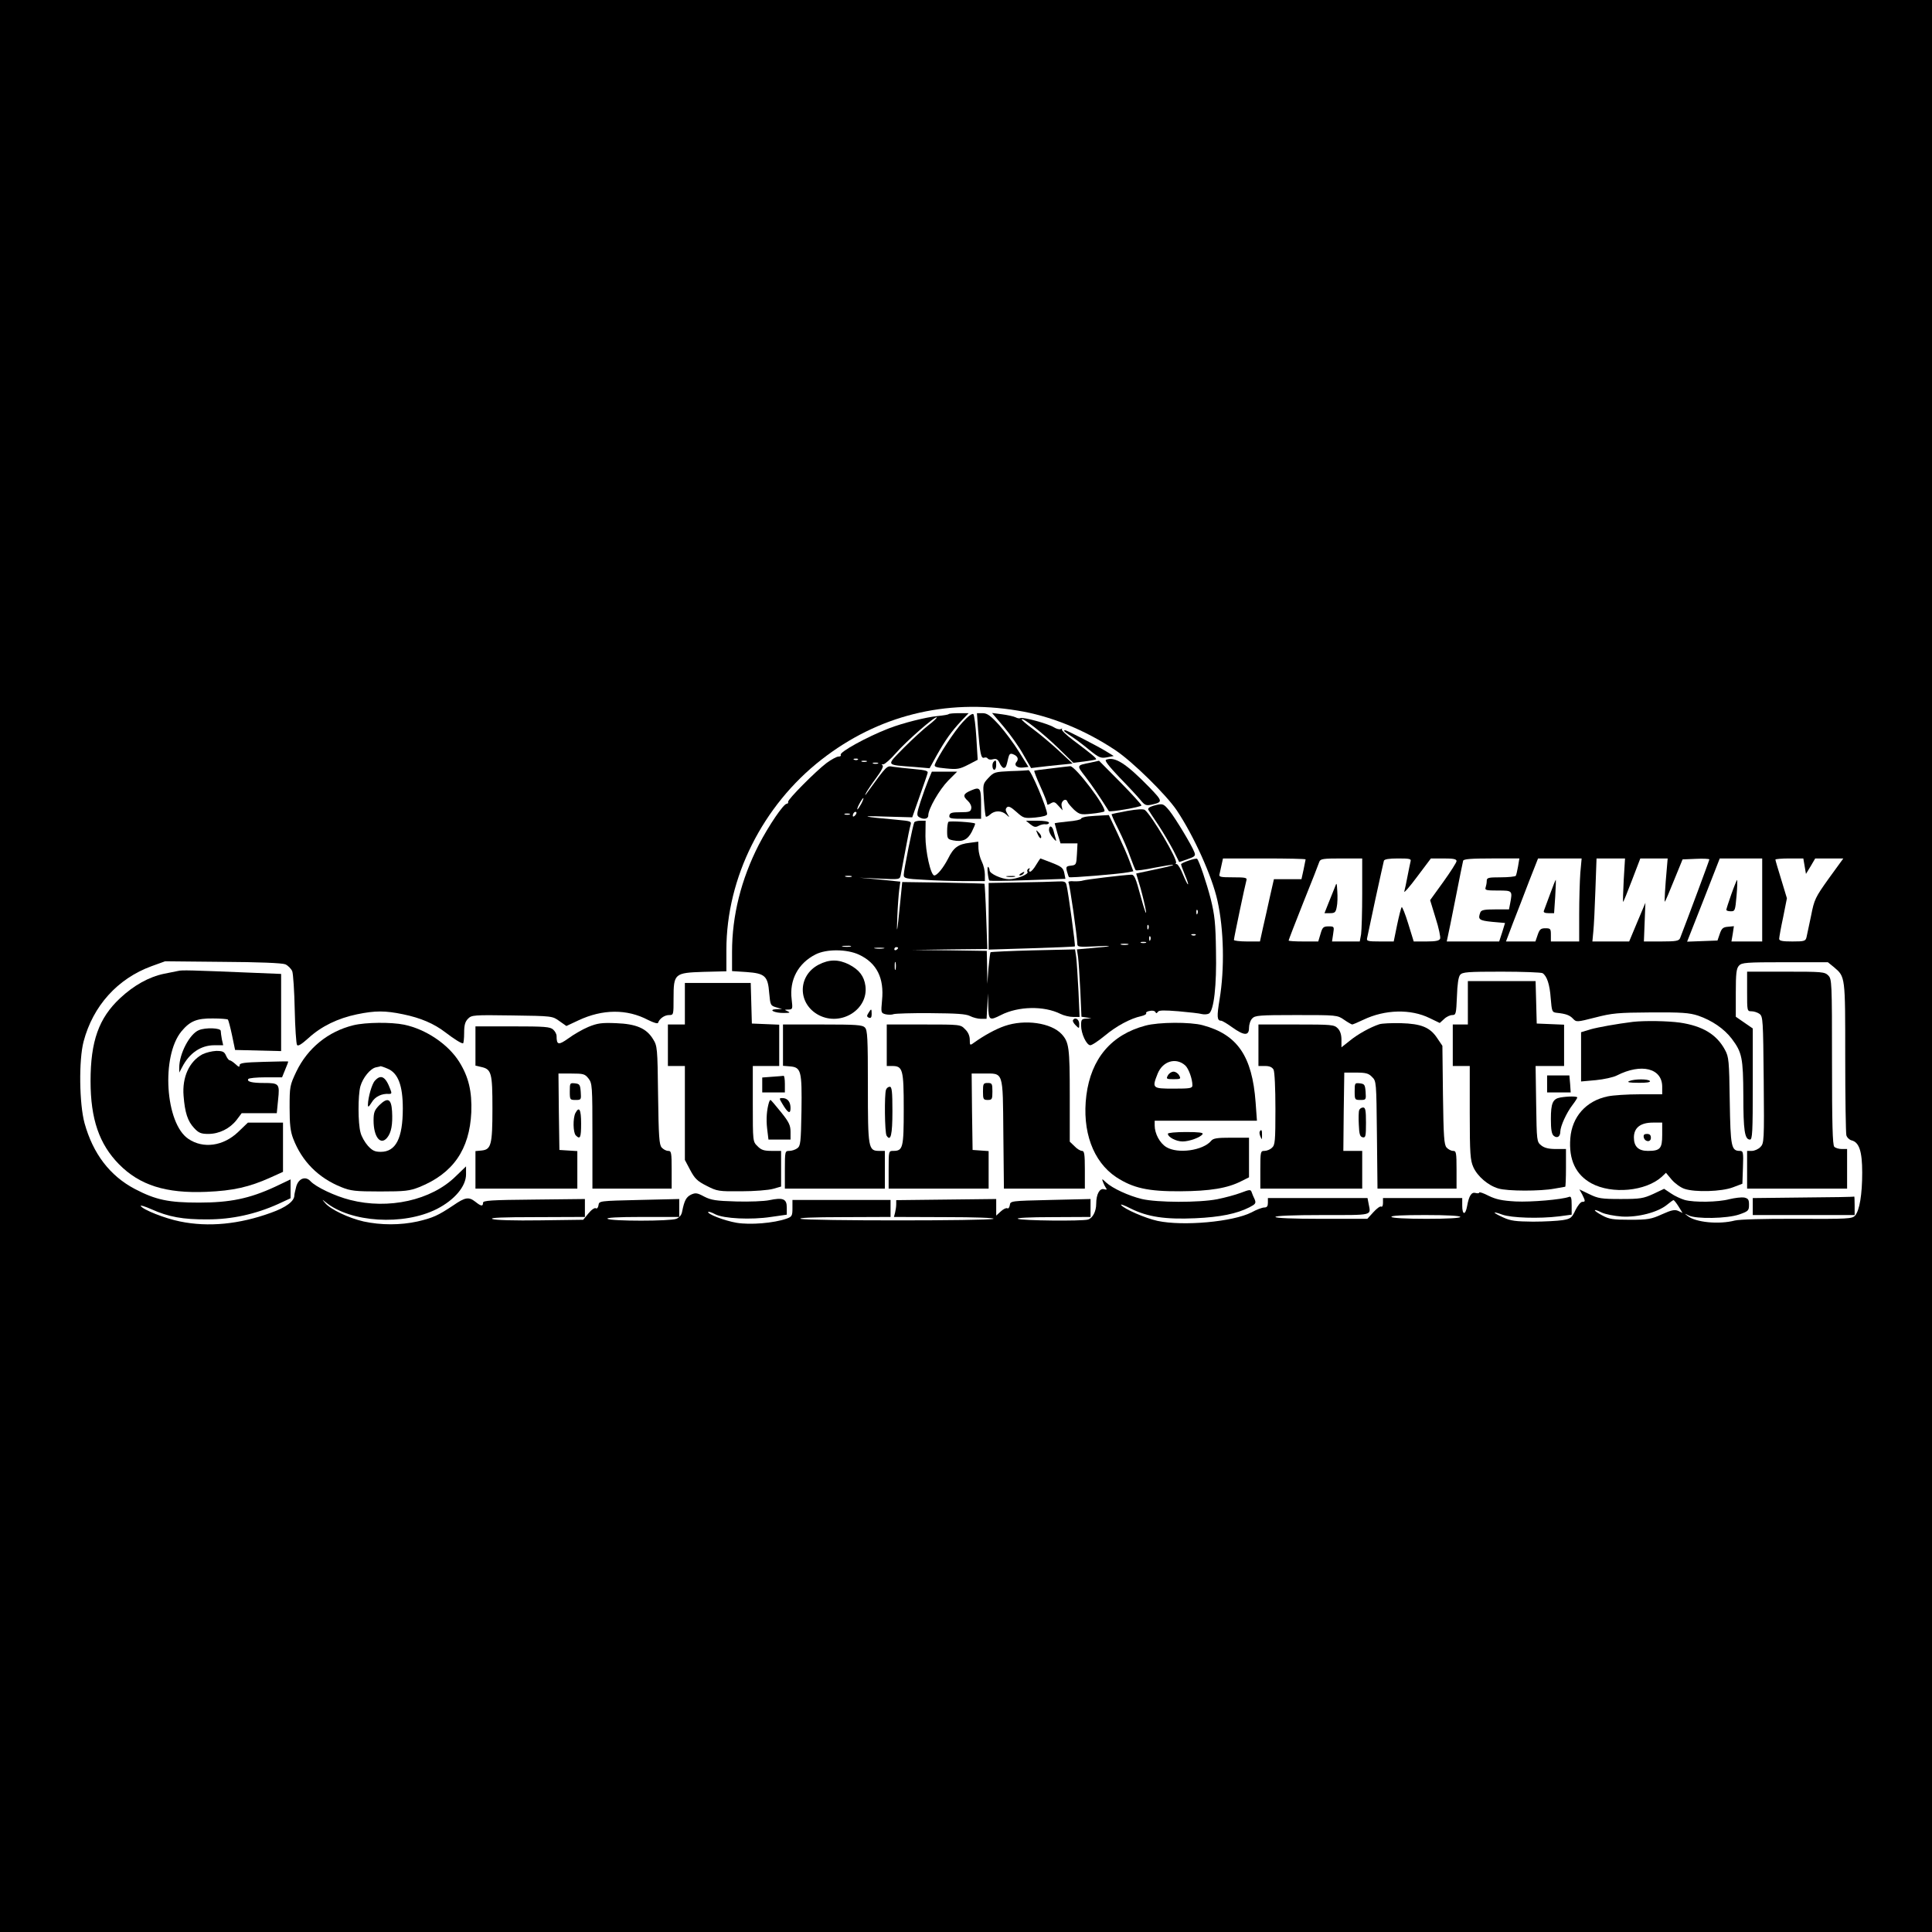 <?xml version="1.0" standalone="no"?>
<!DOCTYPE svg PUBLIC "-//W3C//DTD SVG 20010904//EN"
 "http://www.w3.org/TR/2001/REC-SVG-20010904/DTD/svg10.dtd">
<svg version="1.0" xmlns="http://www.w3.org/2000/svg"
 width="1024pt" height="1024pt" viewBox="0 0 1024 1024"
 preserveAspectRatio="xMidYMid meet">
<g transform="translate(0,1024) scale(0.1,-0.1)"
fill="#000000" stroke="none">
<path d="M0 5120 l0 -5120 5120 0 5120 0 0 5120 0 5120 -5120 0 -5120 0 0
-5120z m5392 1354 c175 -28 357 -102 518 -209 91 -60 271 -237 327 -320 91
-136 188 -351 216 -480 34 -153 38 -360 11 -522 -15 -91 -14 -113 8 -113 6 0
33 -16 59 -35 63 -45 89 -46 89 -3 0 17 7 40 17 50 15 16 36 18 233 18 215 0
218 0 254 -25 20 -14 40 -25 43 -25 3 0 30 11 59 25 115 55 251 58 351 9 l54
-26 23 21 c12 12 32 21 43 21 20 0 21 6 25 98 2 65 8 105 17 115 12 15 40 17
220 17 113 0 211 -4 217 -8 23 -15 38 -60 43 -132 6 -71 7 -75 31 -78 50 -5
70 -13 87 -31 18 -19 20 -19 118 6 89 23 120 26 295 27 165 1 203 -2 250 -17
73 -25 138 -69 179 -123 54 -72 60 -100 61 -301 0 -184 7 -233 35 -233 13 0
15 37 15 295 l0 294 -45 31 -45 31 0 126 c0 104 3 130 17 145 15 16 36 18 244
18 l227 0 32 -26 c61 -52 60 -46 60 -476 0 -216 3 -403 6 -415 3 -12 16 -24
27 -27 41 -10 57 -58 57 -171 0 -116 -14 -201 -38 -228 -15 -17 -38 -18 -307
-17 -173 1 -306 -3 -330 -9 -84 -22 -208 -10 -250 24 -19 15 -19 15 5 3 39
-20 204 -17 268 5 49 17 52 21 52 52 0 27 -4 33 -26 38 -14 2 -49 -2 -78 -9
-60 -16 -186 -18 -237 -4 -20 6 -53 21 -73 35 l-36 24 -57 -27 c-53 -24 -69
-27 -173 -27 -103 0 -120 3 -167 26 l-52 25 15 -27 c17 -35 18 -39 0 -39 -8 0
-24 -20 -36 -44 -19 -41 -25 -46 -68 -53 -26 -4 -96 -8 -157 -8 -91 1 -118 4
-157 22 -60 27 -62 36 -5 15 48 -17 193 -22 300 -9 l67 9 0 50 c0 40 -3 49
-15 44 -38 -14 -199 -28 -282 -24 -72 4 -104 11 -143 30 -27 14 -50 22 -50 17
0 -4 -9 -5 -19 -2 -22 6 -35 -14 -45 -69 -9 -50 -26 -49 -26 2 l0 40 -210 0
-210 0 0 -26 c0 -14 -4 -23 -10 -19 -5 3 -23 -10 -41 -30 l-32 -35 -244 0
c-155 0 -243 4 -243 10 0 6 90 10 250 10 272 0 256 -4 244 59 l-6 31 -264 0
-264 0 0 -25 c0 -18 -5 -25 -19 -25 -11 0 -41 -11 -68 -26 -98 -50 -362 -74
-498 -45 -64 14 -175 62 -193 84 -6 7 17 -1 52 -19 89 -44 182 -58 341 -51
133 6 220 24 287 58 33 17 36 22 28 42 -6 12 -13 29 -16 38 -5 15 -10 15 -57
-3 -29 -11 -85 -26 -125 -34 -97 -19 -319 -18 -400 1 -70 17 -155 56 -190 88
-22 21 -23 21 -16 2 4 -11 11 -25 16 -32 7 -8 3 -10 -11 -6 -23 6 -41 -27 -41
-77 0 -41 -19 -77 -44 -84 -33 -9 -349 -6 -371 4 -12 5 60 9 183 9 l202 1 0
48 0 47 -212 -5 c-212 -5 -213 -5 -216 -28 -2 -12 -8 -20 -13 -16 -6 3 -21 -4
-35 -17 l-24 -22 0 44 0 44 -265 -3 -265 -3 0 -22 c0 -12 -3 -32 -6 -44 l-6
-23 273 -1 c157 0 265 -4 254 -9 -27 -11 -984 -11 -1021 0 -18 5 64 9 224 9
l252 1 0 45 0 45 -260 0 -260 0 0 -44 c0 -40 -3 -45 -31 -55 -68 -24 -193 -34
-265 -22 -65 11 -160 48 -150 58 2 2 19 -3 37 -13 45 -23 190 -30 295 -14 l84
12 0 38 c0 46 -20 54 -92 39 -27 -6 -107 -9 -176 -7 -108 3 -133 7 -170 26
-37 20 -46 21 -70 10 -25 -13 -35 -30 -47 -91 -3 -17 -15 -31 -31 -37 -33 -13
-344 -13 -364 0 -10 6 51 10 183 10 l197 0 0 48 0 47 -212 -5 c-212 -5 -213
-5 -216 -28 -2 -13 -8 -20 -14 -16 -6 4 -24 -8 -39 -27 l-28 -34 -228 -3
c-135 -2 -239 1 -253 7 -18 7 52 10 233 10 l257 1 0 48 0 47 -270 -3 c-229 -2
-270 -5 -270 -17 0 -20 -10 -19 -40 5 -36 28 -54 25 -118 -19 -81 -54 -108
-66 -189 -85 -91 -20 -194 -20 -286 0 -79 18 -176 64 -204 98 -18 21 -18 21 2
5 132 -109 414 -126 590 -37 94 48 155 120 155 184 l0 42 -55 -53 c-129 -127
-356 -177 -559 -125 -80 20 -183 69 -211 100 -26 28 -63 14 -75 -29 -5 -20
-10 -41 -10 -47 0 -31 -45 -64 -124 -92 -168 -61 -332 -77 -482 -46 -80 16
-196 62 -208 82 -4 6 22 -2 56 -17 91 -41 168 -55 298 -54 130 0 255 28 373
81 l67 31 0 50 0 50 -82 -39 c-136 -63 -239 -84 -403 -84 -161 0 -229 14 -340
72 -133 70 -222 187 -267 349 -28 103 -31 334 -5 433 50 189 180 333 360 399
l72 26 305 -3 c190 -1 315 -6 332 -13 14 -6 31 -23 37 -37 5 -15 11 -106 13
-202 2 -97 8 -181 12 -188 5 -9 23 2 62 37 68 62 155 104 256 125 97 20 149
20 245 0 92 -19 163 -49 224 -96 46 -35 82 -58 93 -58 3 0 6 25 6 55 0 42 5
60 21 76 19 19 29 20 233 17 213 -3 214 -3 251 -30 l37 -26 64 30 c128 60 257
61 369 2 30 -15 51 -21 53 -15 7 22 34 41 58 41 24 0 24 1 24 89 0 131 5 135
159 140 l121 3 0 114 c0 382 192 765 504 1008 300 234 658 323 1038 260z
m1528 -789 c0 -2 -5 -27 -11 -55 l-11 -50 -73 0 -73 0 -21 -92 c-11 -51 -28
-126 -37 -165 l-16 -73 -69 0 c-38 0 -69 4 -69 8 0 11 59 291 66 315 5 15 -3
17 -71 17 -68 0 -76 2 -71 18 2 9 7 32 11 50 l7 32 219 0 c120 0 219 -2 219
-5z m300 -177 c0 -101 -3 -200 -6 -220 l-7 -38 -73 0 -74 0 6 40 c6 39 6 40
-24 40 -28 0 -33 -5 -43 -40 l-12 -40 -79 0 c-43 0 -78 2 -78 5 0 3 35 94 78
202 44 109 82 206 85 216 6 15 21 17 117 17 l110 0 0 -182z m256 165 c-2 -10
-10 -45 -16 -78 -6 -33 -14 -69 -17 -80 -3 -11 28 24 68 78 l73 97 68 0 c51 0
68 -3 68 -14 0 -7 -32 -57 -70 -110 l-70 -97 29 -95 c17 -52 27 -102 24 -109
-4 -11 -23 -15 -72 -15 l-68 0 -29 94 c-16 52 -32 92 -35 88 -3 -4 -14 -46
-24 -94 l-18 -88 -72 0 c-65 0 -73 2 -69 18 2 9 22 103 44 207 23 105 43 196
45 203 3 8 27 12 75 12 63 0 71 -2 66 -17z m570 -25 c-4 -22 -9 -45 -12 -50
-3 -4 -39 -8 -80 -8 -66 0 -74 -2 -74 -19 0 -11 -3 -26 -6 -35 -5 -14 4 -16
65 -16 78 0 78 0 65 -69 l-6 -31 -73 0 c-57 0 -74 -3 -79 -16 -14 -37 -7 -43
63 -50 l68 -6 -15 -49 -16 -49 -139 0 -139 0 5 23 c3 12 22 105 42 207 20 102
38 191 40 198 3 9 43 12 151 12 l147 0 -7 -42z m330 -35 c-3 -42 -6 -141 -6
-220 l0 -143 -75 0 -75 0 0 35 c0 32 -2 35 -29 35 -25 0 -31 -6 -41 -35 l-12
-35 -78 0 -78 0 37 98 c21 53 59 152 85 220 l48 122 115 0 116 0 -7 -77z m230
-38 c-3 -63 -5 -115 -3 -115 2 0 23 52 47 115 l44 115 73 0 72 0 -4 -47 c-10
-110 -14 -186 -11 -182 3 2 25 54 49 114 l45 110 71 3 c39 2 71 0 71 -3 0 -5
-114 -311 -155 -417 -6 -15 -21 -18 -100 -18 l-92 0 4 103 4 102 -43 -102 -43
-103 -98 0 -97 0 5 53 c3 28 8 127 11 220 l6 167 76 0 75 0 -7 -115z m734
-105 l0 -220 -81 0 -82 0 7 41 6 40 -31 -3 c-27 -2 -34 -9 -44 -38 l-12 -35
-80 -3 -81 -3 87 221 86 220 113 0 112 0 0 -220z m225 179 l7 -41 25 41 24 41
75 0 74 0 -77 -106 c-72 -101 -77 -111 -94 -198 -11 -50 -21 -101 -24 -113 -5
-21 -11 -23 -75 -23 -52 0 -70 3 -70 14 0 7 9 59 21 114 l20 101 -30 99 c-17
55 -31 102 -31 106 0 3 33 6 74 6 l74 0 7 -41z m-668 -1804 l21 -34 -23 11
c-18 8 -35 5 -86 -18 -57 -26 -75 -29 -169 -29 -91 0 -111 3 -148 23 -51 27
-52 40 -2 15 19 -9 66 -18 106 -21 85 -5 190 22 239 62 17 14 32 25 35 25 3 0
15 -15 27 -34z m-1157 -55 c0 -6 -66 -10 -179 -10 -109 0 -182 4 -186 10 -4 7
58 10 179 10 117 0 186 -4 186 -10z"/>
<path d="M5028 6455 c-2 -3 -28 -7 -57 -10 -63 -6 -186 -37 -261 -66 -114 -44
-263 -126 -254 -140 3 -5 -2 -9 -12 -9 -9 0 -37 -15 -63 -34 -58 -44 -207
-194 -204 -206 2 -6 -2 -10 -7 -10 -17 0 -95 -115 -148 -217 -94 -184 -142
-376 -142 -568 l0 -102 76 -5 c99 -7 114 -21 121 -112 6 -64 7 -66 37 -75 l31
-9 -30 -1 c-47 -2 -9 -21 40 -20 31 0 36 2 20 9 -19 8 -18 9 4 9 22 1 23 3 17
54 -13 103 34 191 126 238 58 30 167 29 231 -1 94 -44 134 -124 122 -242 -6
-66 -6 -67 19 -74 14 -3 34 -3 43 1 10 3 98 6 197 5 135 -1 185 -4 207 -15 15
-8 42 -15 58 -15 l30 0 4 68 3 67 2 -67 c2 -76 6 -79 67 -48 92 47 228 50 316
6 18 -9 48 -16 67 -16 l34 0 -6 138 c-4 75 -9 156 -12 179 l-6 41 -221 -5
c-122 -3 -224 -8 -227 -10 -2 -2 -7 -41 -11 -86 l-6 -82 -1 87 -2 88 -197 3
-198 2 199 3 199 2 -6 171 c-3 94 -8 173 -9 175 -2 1 -101 4 -220 6 l-216 3
-11 -110 c-16 -162 -20 -182 -15 -72 2 53 7 117 10 141 l6 43 -108 11 -109 10
107 -5 c106 -5 107 -5 112 19 2 12 14 73 25 133 11 61 23 120 27 132 6 20 2
21 -73 28 -182 16 -205 22 -63 17 l145 -4 38 108 c21 60 41 116 43 125 5 13
-7 17 -73 23 -43 4 -92 9 -110 12 -33 6 -31 9 -136 -136 -12 -17 -14 -18 -8
-5 5 11 30 48 55 82 29 39 41 63 33 67 -7 2 -5 5 5 5 9 1 39 28 68 61 53 61
207 196 215 188 3 -2 -17 -21 -43 -41 -26 -20 -85 -74 -131 -120 -96 -98 -100
-90 55 -102 l81 -7 38 69 c47 83 77 125 129 181 l40 42 -50 0 c-28 0 -53 -2
-56 -5z m-481 -241 c-3 -3 -12 -4 -19 -1 -8 3 -5 6 6 6 11 1 17 -2 13 -5z m46
-11 c-7 -2 -19 -2 -25 0 -7 3 -2 5 12 5 14 0 19 -2 13 -5z m60 -10 c-7 -2 -19
-2 -25 0 -7 3 -2 5 12 5 14 0 19 -2 13 -5z m-88 -213 c-9 -16 -18 -30 -21 -30
-2 0 2 14 11 30 9 17 18 30 21 30 2 0 -2 -13 -11 -30z m-33 -62 c-7 -7 -12 -8
-12 -2 0 14 12 26 19 19 2 -3 -1 -11 -7 -17z m-29 5 c-7 -2 -19 -2 -25 0 -7 3
-2 5 12 5 14 0 19 -2 13 -5z m10 -330 c-7 -2 -21 -2 -30 0 -10 3 -4 5 12 5 17
0 24 -2 18 -5z m-5 -370 c-10 -2 -28 -2 -40 0 -13 2 -5 4 17 4 22 1 32 -1 23
-4z m175 -10 c-13 -2 -33 -2 -45 0 -13 2 -3 4 22 4 25 0 35 -2 23 -4z m77 3
c0 -3 -4 -8 -10 -11 -5 -3 -10 -1 -10 4 0 6 5 11 10 11 6 0 10 -2 10 -4z m-13
-113 c-3 -10 -5 -2 -5 17 0 19 2 27 5 18 2 -10 2 -26 0 -35z"/>
<path d="M5102 6412 c-42 -45 -130 -179 -147 -224 -5 -12 6 -16 60 -21 59 -6
72 -3 117 20 l50 26 -7 116 c-4 64 -11 120 -16 126 -6 5 -28 -11 -57 -43z"/>
<path d="M5184 6373 c10 -127 16 -155 32 -149 7 3 16 1 19 -4 4 -6 16 -8 29
-4 17 4 25 -1 34 -20 6 -14 16 -26 22 -26 11 0 14 7 24 52 5 21 10 26 24 21
25 -9 33 -25 20 -41 -16 -18 3 -34 36 -30 l27 3 -50 80 c-27 44 -75 108 -106
143 -46 50 -63 62 -87 62 l-30 0 6 -87z"/>
<path d="M5320 6388 c34 -40 81 -106 103 -146 l42 -73 40 5 c22 3 71 8 110 12
l70 7 -73 68 c-40 37 -102 89 -137 115 -36 26 -63 50 -60 52 8 8 110 -72 192
-151 l82 -80 58 7 c31 4 59 9 62 11 5 5 -19 25 -120 101 -38 28 -65 55 -61 59
4 5 2 5 -5 1 -7 -4 -24 1 -37 9 -29 19 -165 56 -178 49 -4 -3 -16 -1 -25 4
-10 5 -42 12 -71 16 l-54 7 62 -73z"/>
<path d="M5640 6366 c0 -2 17 -15 39 -29 21 -14 64 -46 95 -72 51 -41 60 -45
93 -39 l36 7 -39 24 c-42 26 -210 113 -219 113 -3 0 -5 -2 -5 -4z"/>
<path d="M5862 6213 c-9 -3 16 -35 70 -92 46 -47 96 -101 111 -119 24 -30 31
-33 60 -27 61 14 61 17 -10 91 -125 128 -184 166 -231 147z"/>
<path d="M5267 6203 c-11 -10 -8 -43 3 -43 6 0 10 11 10 25 0 26 -2 29 -13 18z"/>
<path d="M5780 6198 c-75 -15 -75 -13 -27 -75 36 -47 68 -94 124 -182 5 -7
173 22 173 30 0 5 -51 61 -112 123 l-113 114 -45 -10z"/>
<path d="M5570 6167 c-47 -5 -87 -11 -88 -12 -2 -2 12 -39 32 -83 20 -44 36
-85 36 -91 0 -8 5 -8 19 1 17 10 23 8 41 -13 l22 -24 -5 23 c-6 26 23 46 31
22 3 -8 19 -26 35 -42 29 -25 35 -27 91 -21 34 3 64 9 69 12 17 16 -154 242
-181 240 -10 -1 -55 -6 -102 -12z"/>
<path d="M5357 6153 c-84 -4 -89 -5 -118 -36 -30 -32 -30 -33 -24 -116 3 -47
8 -87 10 -89 3 -3 13 2 23 11 24 22 60 22 85 0 19 -18 19 -17 6 4 -10 17 -11
25 -2 34 8 8 21 2 50 -24 38 -34 41 -35 101 -30 39 4 62 10 62 18 0 31 -87
237 -99 233 -3 -1 -46 -4 -94 -5z"/>
<path d="M4921 6107 c-10 -24 -29 -76 -42 -116 -20 -62 -21 -73 -9 -81 25 -16
50 -11 50 8 0 35 59 137 106 185 l47 47 -67 0 -67 0 -18 -43z"/>
<path d="M5148 6051 c-43 -18 -47 -30 -18 -56 12 -11 20 -28 18 -39 -3 -18
-10 -21 -58 -21 -44 0 -55 -3 -58 -17 -3 -16 6 -18 82 -18 l86 0 0 73 c0 91
-5 98 -52 78z"/>
<path d="M6112 5969 c-22 -7 -30 -14 -25 -22 4 -7 28 -43 54 -82 25 -38 60
-98 78 -132 l31 -62 44 15 c40 14 44 18 36 38 -13 35 -98 176 -131 218 -33 40
-36 41 -87 27z"/>
<path d="M5975 5942 c-44 -8 -81 -16 -83 -17 -2 -2 14 -38 36 -81 22 -44 50
-108 62 -144 13 -36 26 -68 29 -72 3 -4 48 2 100 13 52 10 96 17 98 15 4 -3
-24 -10 -173 -41 l-22 -5 23 -77 c12 -43 25 -98 29 -123 3 -25 -9 9 -27 75
-28 104 -35 120 -52 119 -52 -3 -242 -26 -255 -31 -8 -3 -30 -5 -49 -4 -18 2
-31 -1 -28 -6 7 -10 46 -284 47 -326 0 -16 9 -17 93 -13 107 6 97 0 -16 -9
l-79 -7 6 -41 c3 -23 8 -104 12 -179 l6 -137 27 -4 26 -4 -27 -2 c-25 -1 -28
-5 -28 -36 0 -44 29 -105 49 -105 9 0 43 23 76 50 62 52 137 92 193 104 18 4
30 11 27 16 -3 4 6 10 20 12 13 3 26 0 29 -6 3 -8 7 -8 13 1 6 9 34 9 109 3
56 -5 112 -11 125 -15 13 -3 30 -1 37 3 26 17 41 149 37 332 -2 147 -7 191
-28 276 -22 85 -61 201 -72 212 -6 6 -85 -21 -85 -29 0 -4 9 -29 20 -55 11
-26 19 -49 17 -51 -3 -2 -14 21 -27 52 -12 30 -27 55 -33 55 -6 0 -8 3 -4 6
13 13 -129 253 -165 281 -9 6 -41 4 -93 -5z m372 -544 c-3 -8 -6 -5 -6 6 -1
11 2 17 5 13 3 -3 4 -12 1 -19z m-260 -80 c-3 -8 -6 -5 -6 6 -1 11 2 17 5 13
3 -3 4 -12 1 -19z m250 -34 c-3 -3 -12 -4 -19 -1 -8 3 -5 6 6 6 11 1 17 -2 13
-5z m-240 -26 c-3 -8 -6 -5 -6 6 -1 11 2 17 5 13 3 -3 4 -12 1 -19z m-24 -15
c-7 -2 -19 -2 -25 0 -7 3 -2 5 12 5 14 0 19 -2 13 -5z m-95 -10 c-10 -2 -26
-2 -35 0 -10 3 -2 5 17 5 19 0 27 -2 18 -5z"/>
<path d="M5768 5913 c-21 -2 -38 -8 -38 -12 0 -5 -31 -12 -70 -15 -38 -4 -70
-8 -70 -10 0 -1 7 -26 15 -54 l16 -52 45 0 45 0 -3 -57 c-3 -55 -4 -58 -31
-61 -26 -3 -28 -6 -22 -30 4 -15 9 -29 11 -31 5 -5 271 17 315 26 l26 5 -19
51 c-10 29 -40 96 -65 150 l-46 97 -36 -2 c-20 -1 -53 -3 -73 -5z"/>
<path d="M4846 5882 c-7 -12 -56 -255 -56 -279 0 -18 9 -21 107 -26 58 -4 155
-7 215 -7 l108 0 0 35 c0 20 -7 50 -16 68 -9 17 -17 48 -18 69 l-1 37 -45 -6
c-62 -7 -86 -25 -115 -84 -26 -50 -58 -89 -73 -89 -19 0 -47 126 -47 208 l1
82 -28 0 c-15 0 -29 -4 -32 -8z"/>
<path d="M5027 5884 c-4 -4 -7 -26 -7 -49 0 -39 2 -43 31 -49 51 -10 78 3 100
46 11 22 19 41 17 43 -8 7 -134 15 -141 9z"/>
<path d="M5461 5871 c19 -15 28 -17 44 -8 11 6 28 10 38 8 9 -1 17 3 17 8 0 7
-25 11 -61 11 l-61 0 23 -19z"/>
<path d="M5560 5841 c0 -10 9 -29 21 -42 16 -19 19 -20 15 -6 -3 11 -9 30 -12
43 -7 28 -24 32 -24 5z"/>
<path d="M5501 5816 c7 -15 15 -23 17 -16 3 7 -3 19 -13 28 -15 16 -16 15 -4
-12z"/>
<path d="M5491 5655 c-11 -19 -25 -35 -31 -35 -6 0 -8 5 -4 12 4 7 3 8 -5 4
-6 -4 -9 -12 -5 -17 8 -13 -58 -39 -98 -39 -38 0 -103 29 -103 47 0 6 -3 14
-7 18 -4 4 -5 -10 -3 -30 2 -20 6 -39 8 -42 3 -3 95 -2 205 2 l199 7 -6 31
c-6 27 -15 34 -66 54 -33 13 -60 23 -61 23 -1 0 -11 -16 -23 -35z"/>
<path d="M5410 5610 c-9 -6 -10 -10 -3 -10 6 0 15 5 18 10 8 12 4 12 -15 0z"/>
<path d="M5338 5593 c12 -2 30 -2 40 0 9 3 -1 5 -23 4 -22 0 -30 -2 -17 -4z"/>
<path d="M5403 5563 l-163 -3 0 -177 0 -176 227 7 c125 4 229 8 230 10 4 3
-35 288 -44 324 -4 19 -11 22 -47 20 -22 -1 -114 -4 -203 -5z"/>
<path d="M4339 5127 c-113 -59 -112 -209 2 -268 118 -60 262 31 246 155 -7 52
-33 86 -87 114 -56 28 -105 28 -161 -1z"/>
<path d="M945 5094 c-11 -2 -45 -9 -75 -15 -81 -17 -160 -61 -234 -130 -112
-105 -156 -227 -156 -439 0 -201 46 -334 150 -440 110 -112 249 -156 464 -147
142 6 227 25 342 77 l64 29 0 130 0 131 -93 0 -93 0 -51 -49 c-79 -76 -186
-91 -265 -37 -122 82 -145 438 -36 570 45 54 81 69 166 68 41 0 77 -3 80 -6 3
-4 13 -41 22 -84 l16 -77 122 -3 122 -3 0 204 0 205 -147 6 c-338 14 -379 15
-398 10z"/>
<path d="M9260 4985 c0 -103 0 -105 23 -105 13 0 32 -6 43 -14 18 -14 19 -31
22 -350 3 -326 2 -336 -18 -356 -11 -11 -31 -20 -45 -20 l-25 0 0 -100 0 -100
265 0 265 0 0 105 0 105 -28 0 c-15 0 -33 5 -40 12 -9 9 -12 123 -12 450 0
425 -1 439 -20 458 -19 19 -33 20 -225 20 l-205 0 0 -105z"/>
<path d="M7780 4925 l0 -115 -40 0 -40 0 0 -110 0 -110 45 0 45 0 0 -247 c0
-220 3 -253 19 -289 22 -49 78 -97 132 -113 48 -15 224 -15 298 -1 29 5 55 10
57 10 2 0 4 45 4 100 l0 100 -54 0 c-38 0 -61 6 -77 19 -24 19 -24 23 -27 220
l-3 201 75 0 76 0 0 110 0 109 -72 3 -73 3 -3 113 -3 112 -179 0 -180 0 0
-115z"/>
<path d="M3630 4920 l0 -110 -45 0 -45 0 0 -110 0 -110 45 0 45 0 0 -249 0
-249 28 -53 c24 -45 37 -59 87 -84 56 -29 64 -30 184 -29 69 0 145 6 169 13
l42 12 0 94 0 95 -50 0 c-41 0 -56 5 -75 25 -25 24 -25 25 -25 225 l0 200 70
0 70 0 0 110 0 109 -72 3 -73 3 -3 108 -3 107 -174 0 -175 0 0 -110z"/>
<path d="M4603 4871 c-10 -15 -9 -20 2 -25 11 -4 15 2 15 19 0 30 -2 31 -17 6z"/>
<path d="M5687 4833 c-3 -5 4 -17 14 -27 19 -19 19 -19 19 7 0 25 -22 38 -33
20z"/>
<path d="M8655 4824 c-87 -11 -183 -28 -226 -40 l-49 -15 0 -130 0 -131 78 7
c42 4 93 15 112 25 130 66 240 38 240 -60 l0 -40 -120 0 c-65 0 -141 -5 -169
-11 -115 -24 -189 -108 -198 -222 -9 -113 28 -193 112 -239 109 -59 288 -42
373 35 l22 21 30 -36 c17 -20 47 -42 68 -49 56 -19 197 -15 257 8 l50 19 3 87
c3 80 1 87 -16 87 -46 0 -50 21 -54 265 -3 213 -5 233 -25 270 -44 82 -118
127 -239 145 -66 9 -185 11 -249 4z m155 -599 c0 -73 -11 -85 -76 -85 -50 0
-74 23 -74 71 0 52 35 79 101 79 l49 0 0 -65z"/>
<path d="M8712 4213 c5 -26 38 -29 38 -4 0 15 -6 21 -21 21 -14 0 -19 -5 -17
-17z"/>
<path d="M1873 4806 c-134 -33 -242 -121 -302 -245 -35 -74 -36 -80 -36 -191
0 -89 4 -126 19 -165 46 -120 133 -208 255 -257 49 -20 74 -23 206 -23 133 0
156 3 207 23 179 72 267 199 276 397 4 110 -14 187 -64 267 -59 94 -177 173
-292 197 -69 14 -203 13 -269 -3z m181 -230 c56 -23 81 -89 81 -211 0 -158
-37 -230 -117 -230 -32 0 -45 7 -68 32 -16 18 -34 49 -39 70 -14 49 -14 197
-1 245 13 46 53 95 83 101 12 2 23 5 25 6 1 0 18 -5 36 -13z"/>
<path d="M1987 4512 c-16 -17 -36 -88 -37 -127 0 -16 4 -13 20 12 18 31 54 48
92 45 14 0 15 4 7 24 -25 68 -50 82 -82 46z"/>
<path d="M2010 4382 c-25 -26 -30 -38 -30 -81 0 -87 37 -134 72 -91 22 27 30
70 26 140 -4 67 -23 76 -68 32z"/>
<path d="M3118 4797 c-31 -13 -79 -41 -106 -61 -52 -37 -62 -35 -62 13 0 10
-8 25 -18 34 -16 15 -46 17 -215 17 l-197 0 0 -104 0 -104 30 -7 c55 -12 60
-31 60 -220 0 -194 -7 -218 -58 -223 l-32 -3 0 -100 0 -99 270 0 270 0 0 99 0
100 -47 3 -48 3 -3 203 -2 202 69 0 c63 0 71 -2 90 -26 20 -26 21 -39 21 -305
l0 -279 210 0 210 0 0 100 c0 91 -2 100 -18 100 -11 0 -26 8 -35 18 -13 15
-16 56 -19 277 -3 253 -4 261 -27 298 -35 57 -89 80 -196 84 -77 3 -98 0 -147
-20z"/>
<path d="M5325 4802 c-47 -16 -109 -50 -162 -88 -22 -16 -23 -16 -23 15 0 21
-9 41 -25 56 -24 25 -25 25 -220 25 l-195 0 0 -110 0 -110 28 0 c57 0 62 -17
62 -228 0 -207 -4 -222 -56 -222 -24 0 -24 -1 -24 -100 l0 -100 265 0 265 0 0
99 0 100 -42 3 -43 3 -3 203 -2 202 63 0 c107 0 102 18 105 -319 l3 -291 214
0 215 0 0 100 c0 84 -3 100 -15 100 -9 0 -27 11 -40 25 l-25 24 0 245 c0 254
-4 282 -43 325 -56 60 -195 80 -302 43z"/>
<path d="M6071 4804 c-181 -48 -288 -175 -313 -369 -24 -190 35 -352 158 -434
89 -58 168 -76 339 -75 159 1 251 16 325 54 l40 20 0 105 0 105 -94 0 c-75 0
-96 -3 -107 -17 -43 -51 -176 -70 -237 -33 -35 21 -62 72 -62 115 l0 25 271 0
271 0 -7 97 c-18 246 -97 360 -280 409 -65 18 -235 17 -304 -2z m211 -211 c18
-16 38 -72 38 -105 0 -16 -11 -18 -100 -18 -113 0 -115 2 -84 80 27 66 97 87
146 43z"/>
<path d="M6190 4540 c-10 -18 -8 -20 30 -20 38 0 40 2 30 20 -6 11 -19 20 -30
20 -11 0 -24 -9 -30 -20z"/>
<path d="M7310 4811 c-46 -15 -115 -53 -157 -88 l-43 -34 0 40 c0 28 -7 48
-20 61 -19 19 -33 20 -220 20 l-200 0 0 -110 0 -110 35 0 c24 0 37 -6 45 -19
6 -12 10 -98 10 -209 0 -170 -2 -191 -18 -205 -10 -10 -28 -17 -40 -17 -21 0
-22 -4 -22 -100 l0 -100 270 0 270 0 0 100 0 100 -50 0 -50 0 2 208 3 207 62
0 c52 0 67 -4 85 -23 23 -22 23 -26 26 -307 l3 -285 209 0 210 0 0 100 c0 91
-2 100 -18 100 -11 0 -26 8 -35 18 -13 15 -16 56 -19 278 l-3 261 -27 40 c-38
58 -85 77 -193 80 -49 1 -101 -1 -115 -6z"/>
<path d="M4150 4701 l0 -110 37 -3 c59 -5 64 -23 61 -236 -3 -169 -5 -185 -22
-198 -11 -8 -30 -14 -43 -14 -22 0 -23 -2 -23 -100 l0 -100 265 0 265 0 0 100
0 100 -29 0 c-59 0 -61 12 -61 342 0 256 -2 299 -16 312 -13 14 -48 16 -225
16 l-209 0 0 -109z"/>
<path d="M1054 4780 c-49 -20 -104 -125 -104 -199 l0 -26 16 30 c38 74 99 115
170 115 l47 0 -7 31 c-3 17 -6 38 -6 45 0 16 -80 19 -116 4z"/>
<path d="M1073 4652 c-70 -38 -108 -121 -100 -220 7 -90 22 -135 56 -171 24
-26 37 -31 75 -31 58 0 114 28 150 74 l27 36 93 0 93 0 7 71 c9 85 6 89 -76
89 -62 0 -91 7 -82 21 3 5 44 9 92 9 l87 0 17 42 c10 23 17 42 15 42 -1 1 -59
0 -129 -2 -105 -3 -128 -6 -128 -18 0 -11 -5 -10 -22 6 -12 11 -26 20 -30 20
-5 0 -14 11 -20 25 -9 21 -18 25 -52 25 -23 -1 -55 -9 -73 -18z"/>
<path d="M4093 4533 l-53 -4 0 -40 0 -39 60 0 60 0 0 45 c0 25 -3 44 -7 43 -5
-1 -32 -3 -60 -5z"/>
<path d="M8200 4495 l0 -45 63 0 62 0 -3 45 -4 45 -59 0 -59 0 0 -45z"/>
<path d="M8635 4510 c-14 -6 1 -9 48 -9 43 -1 66 3 62 9 -7 12 -82 12 -110 0z"/>
<path d="M3020 4456 c0 -45 1 -46 31 -46 29 0 30 1 27 43 -3 38 -6 42 -30 45
-27 3 -28 2 -28 -42z"/>
<path d="M5210 4455 c0 -41 2 -45 25 -45 23 0 25 4 25 45 0 41 -2 45 -25 45
-23 0 -25 -4 -25 -45z"/>
<path d="M7180 4456 c0 -45 1 -46 31 -46 29 0 30 1 27 43 -3 38 -6 42 -30 45
-27 3 -28 2 -28 -42z"/>
<path d="M4696 4464 c-9 -24 -7 -227 3 -243 22 -34 31 4 31 130 0 104 -3 129
-14 129 -8 0 -17 -7 -20 -16z"/>
<path d="M8270 4423 c-40 -7 -50 -30 -50 -114 0 -55 4 -80 15 -89 18 -15 35
-5 35 23 1 29 32 98 65 141 14 18 25 36 25 39 0 7 -49 7 -90 0z"/>
<path d="M4147 4389 c29 -49 43 -56 43 -22 0 33 -16 53 -43 53 -18 0 -18 -1 0
-31z"/>
<path d="M4076 4398 c-12 -39 -16 -89 -10 -140 l7 -58 58 0 59 0 0 41 c0 34
-8 52 -51 105 -28 35 -53 64 -55 64 -3 0 -6 -6 -8 -12z"/>
<path d="M7204 4356 c-3 -7 -4 -42 -2 -77 2 -51 6 -64 21 -67 15 -3 17 6 17
77 0 66 -3 81 -15 81 -9 0 -18 -6 -21 -14z"/>
<path d="M3050 4341 c-14 -27 -13 -104 2 -119 23 -23 28 -12 28 63 0 75 -10
93 -30 56z"/>
<path d="M6677 4243 c-3 -5 -1 -17 4 -28 7 -17 8 -17 8 8 1 27 -4 34 -12 20z"/>
<path d="M6190 4231 c0 -18 44 -41 78 -41 36 0 96 22 106 39 5 8 -21 11 -88
11 -54 0 -96 -4 -96 -9z"/>
<path d="M9558 3893 l-268 -3 0 -45 0 -45 270 0 270 0 0 50 c0 28 -1 49 -2 48
-2 -2 -123 -4 -270 -5z"/>
<path d="M7074 5535 c-7 -16 -21 -54 -33 -82 l-21 -53 30 0 c25 0 30 5 35 33
4 17 5 55 3 82 -3 49 -3 50 -14 20z"/>
<path d="M8216 5502 c-16 -42 -31 -83 -33 -89 -4 -9 5 -13 25 -13 l29 0 6 88
c3 48 4 88 3 89 -1 1 -15 -33 -30 -75z"/>
<path d="M9177 5502 c-15 -42 -27 -80 -27 -84 0 -5 11 -8 24 -8 22 0 23 4 30
81 4 45 5 83 3 85 -1 2 -15 -32 -30 -74z"/>
</g>
</svg>
